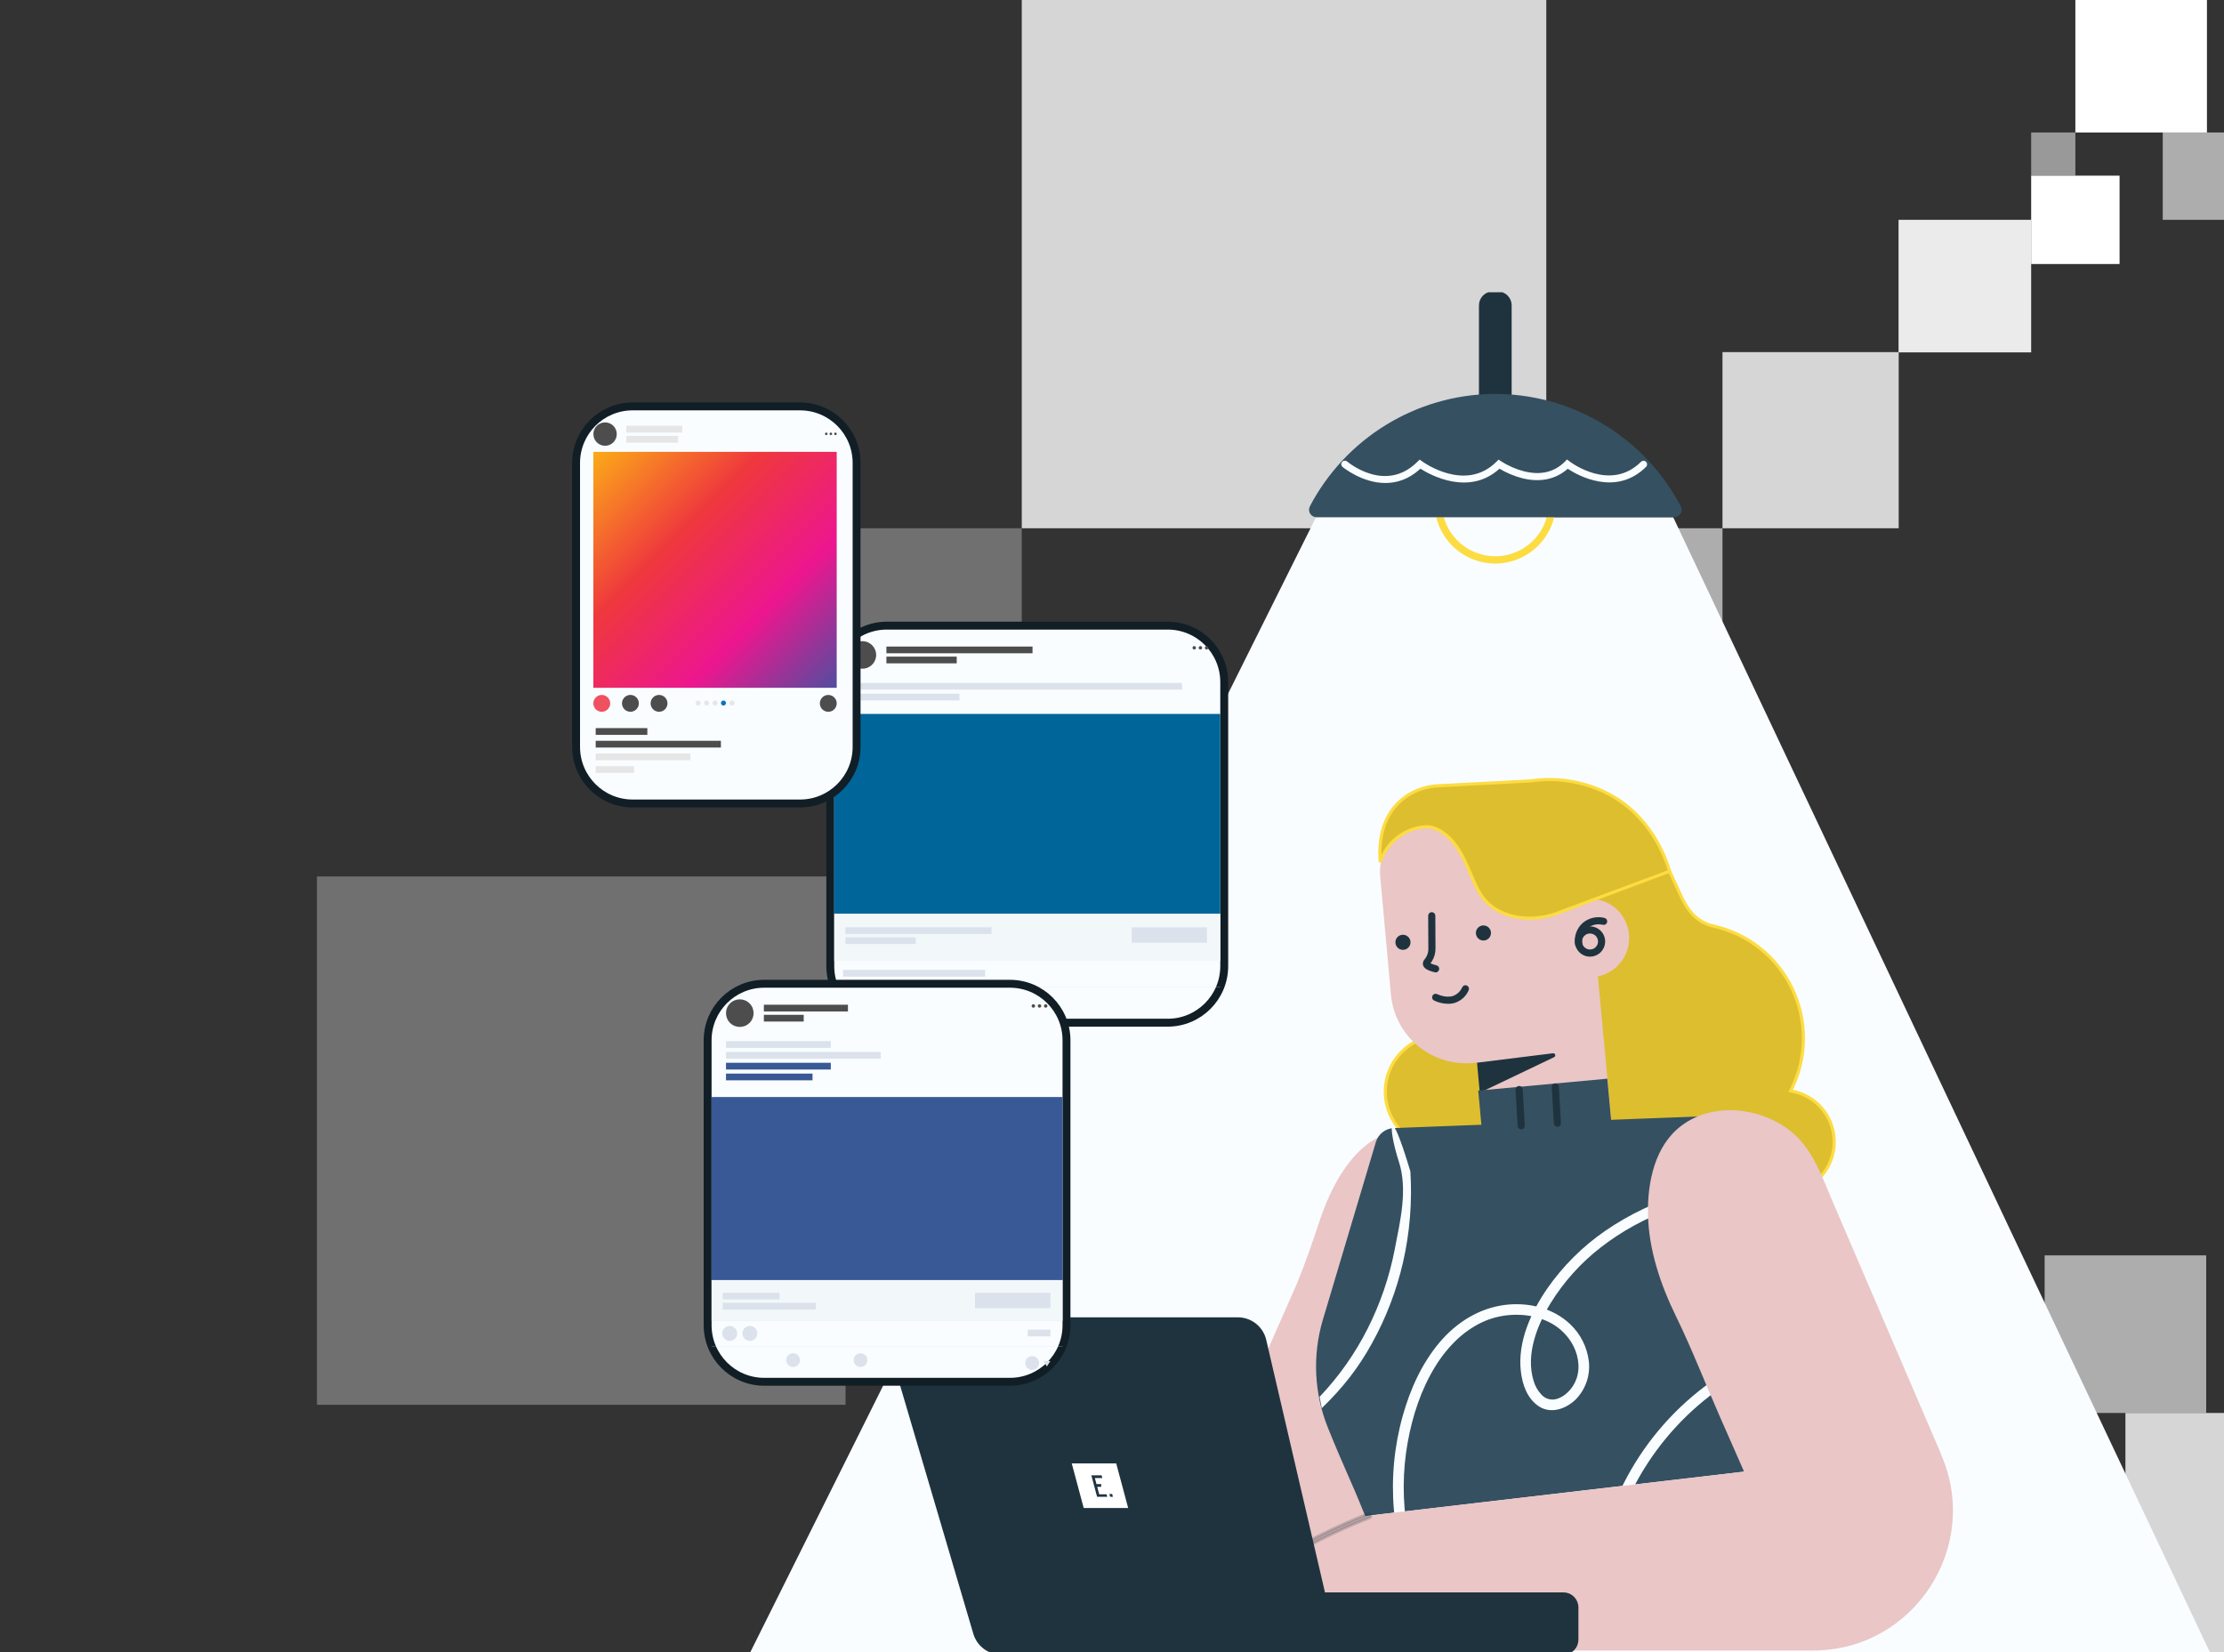<?xml version="1.0" encoding="UTF-8"?> <svg xmlns="http://www.w3.org/2000/svg" width="700" height="520" viewBox="0 0 700 520" fill="none"><rect x="0" y="0" width="700" height="520" fill="#333333" stroke="none"/><g clip-path="url(#clip0_7404_18484)"><g clip-path="url(#clip1_7404_18484)"><g clip-path="url(#clip2_7404_18484)"><rect opacity="0.8" x="618.122" y="444.726" width="25.425" height="25.09" fill="white"></rect><rect opacity="0.6" x="643.547" y="395.126" width="50.85" height="49.599" fill="white"></rect><rect opacity="0.8" x="668.972" y="444.726" width="75.683" height="75.274" fill="white"></rect></g><g clip-path="url(#clip3_7404_18484)"><rect opacity="0.5" x="653.219" y="55.285" width="13.912" height="13.583" transform="rotate(180 653.219 55.285)" fill="white"></rect><rect opacity="0.6" x="708.545" y="69.192" width="27.825" height="27.49" transform="rotate(180 708.545 69.192)" fill="white"></rect><rect x="667.131" y="83.099" width="27.825" height="27.813" transform="rotate(180 667.131 83.099)" fill="white"></rect><rect x="694.633" y="41.702" width="41.414" height="41.72" transform="rotate(180 694.633 41.702)" fill="white"></rect><rect opacity="0.9" x="639.306" y="110.912" width="41.737" height="41.72" transform="rotate(180 639.306 110.912)" fill="white"></rect><rect opacity="0.8" x="597.61" y="166.266" width="55.46" height="55.437" transform="rotate(180 597.61 166.266)" fill="white"></rect><rect opacity="0.3" x="321.6" y="220.414" width="55.46" height="54.148" transform="rotate(180 321.6 220.414)" fill="white"></rect><rect opacity="0.6" x="542.15" y="275.851" width="110.92" height="109.585" transform="rotate(180 542.15 275.851)" fill="white"></rect><rect opacity="0.5" x="377.06" y="331.288" width="110.92" height="110.875" transform="rotate(180 377.06 331.288)" fill="white"></rect><rect opacity="0.8" x="486.69" y="166.266" width="165.09" height="166.312" transform="rotate(180 486.69 166.266)" fill="white"></rect><rect opacity="0.3" x="266.14" y="442.163" width="166.38" height="166.312" transform="rotate(180 266.14 442.163)" fill="white"></rect></g><g clip-path="url(#clip4_7404_18484)"><path d="M414.218 162.794L235.666 521H696.01L526.635 162.794H414.218Z" fill="#F9FDFF"></path><path d="M523.648 270.601C523.883 271.055 524.202 271.679 524.564 272.412L524.565 272.413C526.821 276.934 528.061 279.89 529.174 282.214C530.251 284.461 531.186 286.06 532.742 287.722V287.754L532.878 287.898C534.605 289.692 536.824 290.932 539.256 291.465V291.466C544.61 292.65 549.625 295.036 553.921 298.443C558.217 301.85 561.683 306.189 564.055 311.132C566.427 316.076 567.645 321.494 567.615 326.977C567.585 332.46 566.308 337.864 563.881 342.781L563.597 343.358L564.227 343.482C567.175 344.064 569.904 345.454 572.109 347.496C574.314 349.539 575.909 352.153 576.714 355.048C577.52 357.943 577.505 361.006 576.672 363.894C575.84 366.781 574.221 369.381 571.998 371.403C569.774 373.424 567.032 374.788 564.079 375.342C561.125 375.897 558.075 375.62 555.269 374.542C552.464 373.465 550.012 371.629 548.189 369.24C546.366 366.852 545.242 364.003 544.943 361.013L544.878 360.374L544.279 360.602C537.919 363.015 531.008 363.585 524.338 362.248C517.669 360.911 511.511 357.722 506.573 353.044C501.634 348.367 498.116 342.391 496.419 335.804C494.723 329.217 494.918 322.284 496.983 315.803L497.031 315.652L496.982 315.501L486.951 284.832L523.648 270.601Z" fill="#DDBE2E" stroke="#FDDC42" stroke-width="0.984"></path><path d="M453.86 325.794C463.706 325.794 471.688 333.776 471.688 343.622C471.688 353.468 463.706 361.45 453.86 361.45C444.014 361.45 436.032 353.469 436.032 343.622C436.032 333.776 444.014 325.794 453.86 325.794Z" fill="#DDBE2E" stroke="#FDDC42" stroke-width="0.984"></path><path d="M512.774 295.234C512.791 292.012 511.538 288.912 509.287 286.607C507.036 284.301 503.968 282.974 500.746 282.914L499.988 274.663C499.766 272.047 499.029 269.5 497.821 267.168C496.612 264.837 494.955 262.767 492.945 261.077C490.935 259.387 488.611 258.111 486.107 257.32C483.603 256.53 480.967 256.242 478.351 256.472L447.958 259.307C443.979 259.701 440.319 261.658 437.78 264.747C435.241 267.836 434.031 271.806 434.414 275.786L437.782 312.909C438.047 316.026 438.925 319.06 440.366 321.837C441.806 324.615 443.78 327.081 446.175 329.094C448.569 331.107 451.338 332.628 454.321 333.569C457.305 334.51 460.445 334.854 463.561 334.58L464.97 334.445L466.873 355.021L507.021 351.283L504.776 326.913H504.742L502.958 307.318C505.737 306.746 508.233 305.23 510.022 303.028C511.811 300.825 512.783 298.072 512.774 295.234Z" fill="#EAC6C6"></path><path d="M499.622 292.148C500.451 291.984 501.31 292.068 502.091 292.392C502.871 292.715 503.539 293.262 504.009 293.965C504.419 294.58 504.663 295.29 504.718 296.023L504.729 296.34C504.728 297.473 504.276 298.558 503.475 299.359C502.674 300.161 501.588 300.611 500.455 300.612C499.61 300.612 498.783 300.362 498.081 299.893C497.378 299.423 496.831 298.755 496.508 297.975C496.184 297.194 496.1 296.335 496.264 295.506C496.429 294.677 496.836 293.915 497.433 293.317C498.031 292.72 498.793 292.313 499.622 292.148ZM503.468 296.325C503.462 295.53 503.143 294.768 502.579 294.207C502.132 293.762 501.561 293.474 500.947 293.371V293.316H500.456C499.86 293.316 499.277 293.493 498.782 293.824C498.287 294.155 497.901 294.625 497.673 295.176C497.445 295.726 497.386 296.332 497.502 296.916C497.618 297.5 497.905 298.037 498.326 298.458C498.747 298.879 499.284 299.166 499.868 299.282C500.452 299.398 501.058 299.339 501.608 299.111C502.158 298.883 502.629 298.497 502.96 298.002C503.291 297.507 503.468 296.924 503.468 296.328V296.325Z" fill="#1F333F" stroke="#1F333F" stroke-width="0.984"></path><path d="M488.858 331.998H488.859C488.896 331.993 488.934 332.001 488.966 332.022H488.967C488.998 332.043 489.021 332.075 489.032 332.111C489.043 332.147 489.04 332.187 489.024 332.221C489.009 332.256 488.981 332.283 488.947 332.299L488.944 332.3L466.182 343.175L465.426 334.907L488.858 331.998Z" fill="#1F333F" stroke="#1F333F" stroke-width="0.984"></path><path d="M501.528 289.346C502.647 289.091 503.811 289.108 504.923 289.396C505.081 289.441 505.215 289.548 505.297 289.691C505.379 289.837 505.4 290.008 505.356 290.169C505.311 290.33 505.204 290.466 505.058 290.548C504.913 290.63 504.741 290.652 504.58 290.607V290.606L504.569 290.604L504.229 290.529C503.434 290.378 502.614 290.392 501.821 290.57C500.915 290.774 500.07 291.189 499.354 291.779L499.341 291.791C498.6 292.449 498.045 293.29 497.732 294.229C497.458 295.052 497.378 295.925 497.495 296.78L497.557 297.146C497.574 297.227 497.574 297.311 497.558 297.393C497.542 297.474 497.51 297.551 497.465 297.62C497.419 297.689 497.359 297.749 497.29 297.795C497.221 297.841 497.144 297.873 497.062 297.89L497.048 297.893L497.033 297.896C496.993 297.907 496.953 297.913 496.912 297.918C496.772 297.915 496.637 297.868 496.528 297.78C496.413 297.688 496.333 297.557 496.304 297.412V297.41L496.228 296.963C496.087 295.915 496.187 294.846 496.523 293.839C496.907 292.691 497.584 291.664 498.488 290.859C499.366 290.119 500.409 289.6 501.528 289.346Z" fill="#1F333F" stroke="#1F333F" stroke-width="0.984"></path><path d="M441.578 294.704C442.617 294.704 443.461 295.546 443.461 296.586C443.461 297.626 442.617 298.469 441.578 298.469C440.538 298.469 439.696 297.625 439.696 296.586C439.696 295.546 440.538 294.704 441.578 294.704Z" fill="#1F333F" stroke="#1F333F" stroke-width="0.984"></path><path d="M466.907 291.77C467.946 291.77 468.789 292.612 468.79 293.651C468.79 294.691 467.946 295.534 466.907 295.534C465.867 295.534 465.025 294.691 465.025 293.651C465.025 292.612 465.867 291.77 466.907 291.77Z" fill="#1F333F" stroke="#1F333F" stroke-width="0.984"></path><path d="M450.644 287.588C450.811 287.588 450.972 287.654 451.09 287.772C451.208 287.89 451.274 288.05 451.274 288.218V288.22L451.325 298.57V298.573C451.339 299.882 450.977 301.168 450.282 302.278C450.11 302.542 449.971 302.735 449.85 302.893L449.482 303.372L450.024 303.635C450.655 303.942 451.321 304.167 452.008 304.307C452.159 304.342 452.292 304.432 452.381 304.558C452.471 304.686 452.51 304.841 452.492 304.996C452.474 305.151 452.398 305.294 452.281 305.396C452.164 305.499 452.013 305.554 451.857 305.552L451.854 305.562C451.814 305.561 451.773 305.556 451.733 305.546H451.734L451.725 305.544L451.067 305.374C450.423 305.194 449.824 304.98 449.346 304.705C448.717 304.343 448.379 303.927 448.329 303.411C448.323 302.978 448.486 302.56 448.784 302.246L448.802 302.227L448.816 302.208C448.929 302.061 449.07 301.877 449.223 301.639L449.226 301.635C449.729 300.828 450.015 299.907 450.06 298.962L450.063 298.555L450.013 288.218C450.013 288.05 450.08 287.89 450.198 287.772C450.316 287.654 450.476 287.588 450.644 287.588Z" fill="#1F333F" stroke="#1F333F" stroke-width="0.984"></path><path d="M461.277 310.587C461.362 310.592 461.446 310.614 461.523 310.652C461.599 310.691 461.668 310.745 461.723 310.81C461.778 310.876 461.819 310.952 461.844 311.034C461.869 311.116 461.877 311.203 461.867 311.288C461.858 311.373 461.83 311.456 461.787 311.53L461.775 311.552L461.765 311.574C461.394 312.405 460.855 313.15 460.184 313.764C459.515 314.376 458.728 314.843 457.872 315.138C457.181 315.353 456.461 315.457 455.738 315.447C454.295 315.427 452.875 315.092 451.574 314.467C451.428 314.39 451.317 314.259 451.266 314.101C451.215 313.942 451.228 313.768 451.305 313.619C451.382 313.47 451.515 313.358 451.674 313.306C451.833 313.255 452.007 313.27 452.156 313.346L452.261 313.401H452.281C452.29 313.405 452.3 313.409 452.31 313.414C452.392 313.45 452.512 313.502 452.661 313.56C452.96 313.677 453.38 313.825 453.877 313.949C454.862 314.194 456.196 314.354 457.488 313.938L457.495 313.935L457.504 313.932C458.204 313.678 458.845 313.284 459.388 312.774C459.931 312.264 460.364 311.649 460.661 310.967V310.966C460.695 310.887 460.745 310.815 460.808 310.757C460.87 310.698 460.944 310.653 461.025 310.624C461.105 310.594 461.191 310.582 461.277 310.587Z" fill="#1F333F" stroke="#1F333F" stroke-width="0.984"></path><path d="M505.896 339.512L465.275 343.259L467 361.954L507.621 358.207L505.896 339.512Z" fill="#355061"></path><path d="M481.736 245.794C489.614 244.635 497.66 245.814 504.873 249.188C519.739 256.265 524.385 270.556 525.516 274.218L491.545 286.893L491.533 286.898L491.521 286.903C487.04 288.853 481.726 289.531 476.914 288.558C472.26 287.617 468.097 285.136 465.577 280.784L465.337 280.357C464.053 277.966 463.065 275.454 461.955 272.935C460.851 270.432 459.635 267.946 457.915 265.698H457.914C456.887 264.361 455.496 262.933 453.892 261.871C452.297 260.815 450.454 260.096 448.531 260.24L448.529 260.231C444.827 260.514 441.335 262.064 438.642 264.62C436.682 266.48 435.234 268.792 434.407 271.333C433.993 265.62 434.888 261.282 436.421 257.988C438.205 254.155 440.869 251.697 443.419 250.125C446.241 248.428 449.441 247.463 452.73 247.315H452.734L481.69 245.799L481.713 245.798L481.736 245.794Z" fill="#DDBE2E" stroke="#FDDC42" stroke-width="0.984"></path><path d="M436.689 356.98C436.689 356.98 423.668 358.804 415.114 384.943C412.998 391.409 410.753 397.807 408.16 404.116L390.608 443.933L403.389 498.877L432.042 480.242L422.472 455.495C417.095 442.586 415.512 428.038 419.57 414.668L436.689 356.98Z" fill="#EAC6C6"></path><path d="M548.952 463.185L429.697 477.155C424.348 463.892 423.321 462.674 417.977 449.422C413.606 438.592 413.038 426.599 416.367 415.403L433.053 359.472C433.42 358.23 434.168 357.134 435.191 356.341C436.215 355.547 437.462 355.095 438.756 355.049L543.962 351.047C546.527 397.1 546.415 417.132 548.952 463.185Z" fill="#355061"></path><path d="M440.274 365.574C443.155 374.458 440.713 384.247 438.949 393.419C437.274 402.029 434.416 410.366 430.457 418.194C426.499 426.047 421.404 433.274 415.336 439.64C414.588 440.437 416.144 438.873 415.336 439.64L416.023 443.225C422.565 436.865 427.48 430.709 431.871 422.712C436.289 414.718 439.568 406.147 441.615 397.247C443.741 387.886 444.514 378.269 443.911 368.689C437.068 345.729 436.726 354.633 440.274 365.574Z" fill="#F9FDFF"></path><path d="M504.639 510.063C504.22 497.314 506.693 484.636 511.874 472.979C517.018 461.264 524.7 450.837 534.365 442.452C539.416 438.113 545.209 433.78 551.865 432.461C554.816 431.861 557.877 432.106 560.694 433.168C561.849 433.642 562.953 434.233 563.989 434.93C565.032 435.645 566 436.463 566.88 437.372C570.758 441.301 573.357 446.577 575.209 451.741C577.679 458.656 579.306 465.947 580.62 473.159C583.406 488.467 583.102 490.202 581.712 505.699C581.54 507.641 581.334 509.58 581.095 511.514C580.983 512.418 581.948 513.198 582.779 513.198C583.222 513.188 583.645 513.007 583.958 512.694C584.272 512.38 584.453 511.958 584.463 511.514C586.42 495.417 587.16 493.004 584.667 476.981C583.49 469.213 581.763 461.537 579.497 454.014C577.718 448.165 575.26 442.401 571.488 437.552C567.8 432.798 562.687 429.346 556.586 428.818C549.183 428.184 542.189 432.146 536.481 436.44C525.815 444.517 517.126 454.914 511.072 466.845C504.955 478.75 501.594 491.879 501.238 505.259C501.199 506.858 501.238 508.452 501.272 510.052C501.345 512.213 504.712 512.224 504.639 510.052V510.063Z" fill="#F9FDFF"></path><path d="M442.966 481.522C441.4 472.407 441.434 463.089 443.067 453.986C444.555 445.696 447.232 437.468 451.644 430.255C453.626 426.965 456.055 423.965 458.862 421.342C460.22 420.094 461.685 418.967 463.24 417.974C464.691 417.035 466.228 416.236 467.831 415.589C471.011 414.345 474.407 413.746 477.822 413.826C481.055 413.865 484.243 414.586 487.178 415.942C490.226 417.359 492.796 419.63 494.576 422.481C496.658 425.877 497.483 430.036 496.26 433.774C495.72 435.407 494.8 436.888 493.577 438.096C492.387 439.264 490.731 440.341 488.98 440.493C488.25 440.545 487.518 440.426 486.842 440.144C486.167 439.863 485.567 439.426 485.09 438.871C483.967 437.652 483.144 436.187 482.688 434.594C480.173 426.315 483.749 417.267 488.009 410.229C492.184 403.448 497.55 397.477 503.848 392.604C510.42 387.516 517.747 383.486 525.564 380.661C534.209 377.546 543.211 375.534 552.359 374.672C554.604 374.447 556.85 374.279 559.095 374.167C559.538 374.155 559.959 373.974 560.273 373.661C560.586 373.347 560.767 372.926 560.779 372.483C560.779 372.036 560.601 371.608 560.285 371.292C559.97 370.976 559.541 370.799 559.095 370.799C549.268 371.225 539.528 372.836 530.088 375.598C521.246 378.196 512.87 382.174 505.268 387.385C498.136 392.297 491.945 398.454 486.993 405.559C481.857 413.046 477.603 422.364 478.686 431.658C479.169 435.817 480.678 440.173 484.299 442.603C488.172 445.185 493.043 443.4 496.058 440.358C497.564 438.793 498.706 436.914 499.401 434.856C500.097 432.798 500.33 430.612 500.082 428.453C499.551 424.026 497.497 419.921 494.273 416.841C488.851 411.626 480.903 409.774 473.578 410.728C465.44 411.789 458.384 416.279 453.125 422.481C447.513 429.121 443.864 437.243 441.524 445.572C438.831 455.167 437.88 465.166 438.717 475.096C438.925 477.56 439.279 480.024 439.671 482.465C439.791 482.895 440.076 483.26 440.464 483.48C440.853 483.7 441.312 483.757 441.743 483.638C442.169 483.513 442.53 483.227 442.75 482.84C442.969 482.454 443.031 481.998 442.921 481.567L442.966 481.522Z" fill="#F9FDFF"></path><path d="M611.028 457.999H611.09L602.553 438.13L584.592 396.287C582.006 390.27 579.421 384.249 576.835 378.225C573.31 370.024 570.436 361.15 563.005 355.56C553.463 348.393 539.038 346.916 529.205 354.32C520.836 360.617 518.54 372.056 518.692 382.013C518.894 393.301 522.621 404.279 527.527 414.326C532.578 424.676 536.732 435.453 541.373 445.999L548.951 463.208L435.297 476.499C431.527 476.936 427.846 477.953 424.386 479.513C419.615 481.672 414.762 483.992 409.826 486.473C406.934 487.925 404.109 489.388 401.351 490.862L408.485 519.487H570.605C602.48 519.487 623.539 486.798 611.028 457.999Z" fill="#EAC6C6"></path><path d="M478.098 342.292C478.265 342.282 478.429 342.339 478.555 342.451C478.68 342.563 478.756 342.719 478.766 342.886L479.428 354.298V354.3C479.433 354.382 479.422 354.465 479.395 354.544C479.368 354.622 479.325 354.695 479.271 354.757C479.215 354.819 479.149 354.87 479.074 354.906C479.001 354.941 478.922 354.962 478.841 354.968H478.796C478.635 354.968 478.48 354.907 478.362 354.797C478.274 354.714 478.213 354.608 478.184 354.493L478.165 354.375L477.503 342.959C477.493 342.791 477.551 342.627 477.662 342.502C477.774 342.377 477.93 342.301 478.098 342.292Z" fill="#1F333F" stroke="#1F333F" stroke-width="0.984"></path><path d="M489.489 341.461C489.572 341.456 489.655 341.468 489.734 341.495C489.812 341.522 489.884 341.565 489.946 341.62C490.008 341.675 490.059 341.742 490.095 341.817C490.131 341.892 490.152 341.973 490.157 342.055L490.819 353.495V353.497C490.824 353.58 490.813 353.663 490.786 353.741C490.759 353.819 490.717 353.892 490.662 353.954C490.607 354.016 490.54 354.067 490.465 354.103C490.419 354.126 490.369 354.14 490.319 354.15L490.286 354.136H490.187C490.026 354.137 489.871 354.076 489.753 353.966C489.666 353.883 489.604 353.777 489.575 353.662L489.556 353.544L488.894 342.128C488.889 342.045 488.901 341.962 488.928 341.884C488.956 341.805 488.998 341.733 489.053 341.671C489.108 341.609 489.176 341.558 489.25 341.522C489.325 341.486 489.406 341.465 489.489 341.461Z" fill="#1F333F" stroke="#1F333F" stroke-width="0.984"></path><path d="M492.082 501.688C493.205 501.688 494.282 502.134 495.076 502.928C495.87 503.722 496.316 504.799 496.316 505.921V516.082C496.317 516.638 496.207 517.189 495.995 517.704C495.782 518.218 495.471 518.685 495.078 519.079C494.684 519.472 494.217 519.784 493.704 519.998C493.19 520.211 492.638 520.321 492.082 520.321H401.843V501.688H492.082Z" fill="#1F333F" stroke="#1F333F" stroke-width="0.984"></path><path d="M289.22 415.115H389.515C391.473 415.092 393.381 415.733 394.929 416.932C396.476 418.132 397.573 419.82 398.039 421.722L420.978 520.32H315.252C313.376 520.337 311.545 519.749 310.03 518.641C308.517 517.535 307.402 515.969 306.85 514.178L280.812 425.901C279.226 420.516 283.393 415.115 289.22 415.115Z" fill="#1F333F" stroke="#1F333F" stroke-width="0.984"></path><path d="M470.641 177.376C466.86 177.382 463.162 176.266 460.015 174.169C456.869 172.073 454.415 169.09 452.964 165.598C451.513 162.106 451.131 158.263 451.865 154.554C452.599 150.844 454.417 147.437 457.089 144.761C459.76 142.085 463.166 140.262 466.874 139.523C470.582 138.783 474.426 139.16 477.92 140.605C481.414 142.051 484.4 144.501 486.501 147.644C488.603 150.788 489.724 154.484 489.724 158.265C489.717 163.326 487.705 168.179 484.128 171.761C480.552 175.342 475.702 177.362 470.641 177.376ZM470.641 141.398C467.31 141.398 464.055 142.386 461.286 144.236C458.517 146.086 456.358 148.716 455.084 151.793C453.81 154.87 453.476 158.255 454.126 161.522C454.775 164.788 456.379 167.788 458.734 170.143C461.089 172.498 464.089 174.102 467.356 174.752C470.622 175.401 474.008 175.068 477.084 173.793C480.161 172.519 482.791 170.361 484.641 167.592C486.491 164.823 487.479 161.567 487.479 158.237C487.467 153.775 485.689 149.499 482.534 146.343C479.379 143.188 475.103 141.41 470.641 141.398Z" fill="#FDDC42"></path><path d="M469.857 92.234H471.434C473.568 92.234 475.298 93.963 475.298 96.097V132.097C475.298 134.231 473.568 135.961 471.434 135.961H469.857C467.723 135.961 465.994 134.231 465.994 132.097V96.097C465.994 93.963 467.723 92.234 469.857 92.234Z" fill="#1F333F" stroke="#1F333F" stroke-width="0.984"></path><path d="M469.82 123.981C457.937 124.161 446.323 127.54 436.199 133.762C426.075 139.985 417.815 148.821 412.289 159.342C412.099 159.701 412.005 160.102 412.016 160.508C412.028 160.914 412.144 161.309 412.353 161.657C412.563 162.004 412.859 162.292 413.213 162.491C413.566 162.69 413.965 162.794 414.371 162.794H526.935C527.341 162.793 527.739 162.688 528.092 162.489C528.445 162.289 528.74 162.002 528.949 161.654C529.158 161.307 529.273 160.912 529.284 160.506C529.296 160.101 529.202 159.7 529.012 159.342C523.353 148.573 514.833 139.575 504.39 133.336C493.946 127.097 481.984 123.86 469.82 123.981Z" fill="#355061"></path><path d="M436.062 152.024C428.676 152.024 422.653 147.034 422.563 146.972C422.336 146.78 422.193 146.505 422.168 146.209C422.143 145.912 422.237 145.617 422.429 145.389C422.621 145.162 422.895 145.019 423.192 144.994C423.489 144.969 423.784 145.063 424.011 145.255C424.505 145.67 436.18 155.29 446.148 145.322L446.827 144.643L447.608 145.204C448.169 145.608 461.314 155.015 471.018 145.316L471.675 144.654L472.45 145.182C474.659 146.599 477.078 147.66 479.617 148.325C484.865 149.649 489.21 148.639 492.527 145.316L493.223 144.62L494.003 145.215C494.525 145.614 506.952 154.903 516.544 145.316C516.757 145.122 517.037 145.018 517.325 145.025C517.613 145.031 517.887 145.148 518.091 145.352C518.296 145.555 518.414 145.829 518.421 146.117C518.429 146.405 518.325 146.685 518.132 146.899C508.624 156.407 496.596 149.621 493.436 147.545C489.63 150.912 484.663 151.934 479 150.486C476.525 149.831 474.154 148.833 471.956 147.522C462.414 156.205 450.262 149.548 447.074 147.522C443.42 150.884 439.587 152.024 436.062 152.024Z" fill="#F9FDFF"></path><path opacity="0.2" d="M430.603 476.503C430.759 476.442 430.933 476.445 431.086 476.512C431.239 476.58 431.36 476.706 431.42 476.862C431.481 477.018 431.477 477.191 431.409 477.344C431.342 477.498 431.216 477.619 431.06 477.679C425.848 479.706 420.68 482.014 415.698 484.547C411.932 486.461 408.194 488.549 404.575 490.738L404.568 490.743C404.473 490.803 404.363 490.834 404.25 490.835C404.116 490.83 403.986 490.784 403.88 490.701C403.773 490.617 403.697 490.501 403.661 490.37C403.626 490.239 403.634 490.1 403.684 489.973C403.734 489.847 403.823 489.741 403.938 489.67C407.573 487.433 411.343 485.35 415.128 483.419C420.166 480.872 425.354 478.544 430.603 476.502V476.503Z" fill="#1F333F" stroke="#1F333F" stroke-width="0.984"></path></g><g clip-path="url(#clip5_7404_18484)"><path d="M355.089 474.644H341.096L337.329 460.587H351.323L355.089 474.644ZM343.496 464.347L345.309 471.114H348.512L348.3 470.321H345.975L345.345 467.972H346.589L346.622 467.122H345.117L344.607 465.217H346.951L346.718 464.347H343.496ZM349.173 470.232L349.41 471.114H350.288L350.052 470.232H349.173Z" fill="white"></path></g><path d="M367.523 196.915C377.356 196.915 385.326 204.886 385.326 214.718V304.085C385.326 313.918 377.356 321.888 367.523 321.888H279.139C269.306 321.888 261.335 313.918 261.335 304.085V214.718C261.335 204.886 269.306 196.915 279.139 196.915H367.523Z" fill="#F9FDFF" stroke="#111E26" stroke-width="2.484" stroke-linecap="round" stroke-linejoin="round"></path><path d="M384.084 224.707H262.577V287.626H384.084V224.707Z" fill="#006599"></path><path d="M384.084 287.626H262.577V302.477H384.084V287.626Z" fill="#F2F7FA"></path><path d="M324.984 203.499H278.994V205.613H324.984V203.499Z" fill="#4D4D4D"></path><path d="M301.127 206.67H278.994V208.784H301.127V206.67Z" fill="#4D4D4D"></path><path d="M312.072 291.847H266.081V293.961H312.072V291.847Z" fill="#DBE2EB"></path><path d="M288.214 295.019H266.081V297.132H288.214V295.019Z" fill="#DBE2EB"></path><path d="M310.073 305.277H265.354V307.391H310.073V305.277Z" fill="#DBE2EB"></path><path d="M372.047 214.932H267.105V217.046H372.047V214.932Z" fill="#DBE2EB"></path><path d="M301.989 218.329H267.105V220.443H301.989V218.329Z" fill="#DBE2EB"></path><path d="M375.884 204.436C376.187 204.436 376.432 204.191 376.432 203.888C376.432 203.586 376.187 203.341 375.884 203.341C375.582 203.341 375.337 203.586 375.337 203.888C375.337 204.191 375.582 204.436 375.884 204.436Z" fill="#4D4D4D"></path><path d="M377.826 204.436C378.128 204.436 378.373 204.191 378.373 203.888C378.373 203.586 378.128 203.341 377.826 203.341C377.523 203.341 377.278 203.586 377.278 203.888C377.278 204.191 377.523 204.436 377.826 204.436Z" fill="#4D4D4D"></path><path d="M379.767 204.436C380.069 204.436 380.315 204.191 380.315 203.888C380.315 203.586 380.069 203.341 379.767 203.341C379.464 203.341 379.219 203.586 379.219 203.888C379.219 204.191 379.464 204.436 379.767 204.436Z" fill="#4D4D4D"></path><path d="M275.769 206.142C275.769 203.749 273.83 201.81 271.437 201.81C269.045 201.81 267.105 203.749 267.105 206.142C267.105 208.534 269.045 210.473 271.437 210.473C273.83 210.473 275.769 208.534 275.769 206.142Z" fill="#4D4D4D"></path><path d="M384.084 310.647H262.577V310.716H384.084V310.647Z" fill="#DBE2EB"></path><path d="M379.891 291.89H356.193V296.712H379.891V291.89Z" fill="#DBE2EB"></path><path d="M287.223 317.526C288.417 317.526 289.385 316.557 289.385 315.363C289.385 314.169 288.417 313.2 287.223 313.2C286.028 313.2 285.06 314.169 285.06 315.363C285.06 316.557 286.028 317.526 287.223 317.526Z" fill="#DBE2EB"></path><path d="M308.437 317.526C309.632 317.526 310.6 316.557 310.6 315.363C310.6 314.169 309.632 313.2 308.437 313.2C307.243 313.2 306.275 314.169 306.275 315.363C306.275 316.557 307.243 317.526 308.437 317.526Z" fill="#DBE2EB"></path><path d="M317.872 309.635C327.704 309.635 335.676 317.606 335.676 327.439V417.106C335.676 426.938 327.704 434.909 317.872 434.909H240.53C230.698 434.909 222.726 426.938 222.726 417.106V327.439C222.726 317.606 230.698 309.635 240.53 309.635H317.872Z" fill="#F9FDFF" stroke="#111E26" stroke-width="2.484" stroke-linecap="round" stroke-linejoin="round"></path><path d="M334.433 345.28H223.969V402.906H334.433V345.28Z" fill="#395996"></path><path d="M334.433 402.906H223.969V415.727H334.433V402.906Z" fill="#F2F7FA"></path><path d="M266.888 316.232H240.425V318.351H266.888V316.232Z" fill="#4D4D4D"></path><path d="M252.965 319.411H240.425V321.53H252.965V319.411Z" fill="#4D4D4D"></path><path d="M245.377 406.878H227.481V408.997H245.377V406.878Z" fill="#DBE2EB"></path><path d="M256.789 410.057H227.481V412.176H256.789V410.057Z" fill="#DBE2EB"></path><path d="M330.615 418.489H323.479V420.607H330.615V418.489Z" fill="#DBE2EB"></path><path d="M261.495 327.694H228.507V329.813H261.495V327.694Z" fill="#DBE2EB"></path><path d="M277.201 331.099H228.507V333.218H277.201V331.099Z" fill="#DBE2EB"></path><path d="M261.495 334.505H228.507V336.624H261.495V334.505Z" fill="#395996"></path><path d="M255.744 337.91H228.507V340.029H255.744V337.91Z" fill="#395996"></path><path d="M325.637 317.011C325.852 316.797 325.852 316.449 325.637 316.235C325.423 316.02 325.075 316.02 324.861 316.235C324.646 316.449 324.646 316.797 324.861 317.011C325.075 317.226 325.423 317.226 325.637 317.011Z" fill="#4D4D4D"></path><path d="M327.716 316.745C327.786 316.45 327.603 316.155 327.308 316.085C327.013 316.015 326.717 316.198 326.648 316.493C326.578 316.788 326.761 317.084 327.056 317.154C327.351 317.223 327.647 317.041 327.716 316.745Z" fill="#4D4D4D"></path><path d="M329.662 316.745C329.732 316.45 329.549 316.154 329.254 316.085C328.959 316.015 328.663 316.198 328.594 316.493C328.524 316.788 328.707 317.084 329.002 317.153C329.297 317.223 329.593 317.04 329.662 316.745Z" fill="#4D4D4D"></path><path d="M334.433 423.643H223.969V423.712H334.433V423.643Z" fill="#DBE2EB"></path><path d="M334.433 415.693H223.969V415.762H334.433V415.693Z" fill="#DBE2EB"></path><path d="M330.615 406.9H306.859V411.734H330.615V406.9Z" fill="#DBE2EB"></path><path d="M235.921 321.951C237.617 320.256 237.617 317.506 235.921 315.81C234.225 314.115 231.476 314.115 229.78 315.81C228.084 317.506 228.084 320.256 229.78 321.951C231.476 323.647 234.225 323.647 235.921 321.951Z" fill="#4D4D4D"></path><path d="M325.703 431.016C326.814 430.556 327.341 429.282 326.881 428.171C326.421 427.06 325.147 426.533 324.037 426.993C322.926 427.453 322.398 428.727 322.858 429.838C323.318 430.948 324.592 431.476 325.703 431.016Z" fill="#DBE2EB"></path><path d="M328.405 428.375H330.615L329.51 430.073L328.405 428.375Z" fill="#DBE2EB"></path><path d="M249.623 430.246C250.817 430.246 251.785 429.278 251.785 428.083C251.785 426.889 250.817 425.921 249.623 425.921C248.428 425.921 247.46 426.889 247.46 428.083C247.46 429.278 248.428 430.246 249.623 430.246Z" fill="#DBE2EB"></path><path d="M270.838 430.246C272.033 430.246 273.001 429.278 273.001 428.083C273.001 426.889 272.033 425.921 270.838 425.921C269.644 425.921 268.676 426.889 268.676 428.083C268.676 429.278 269.644 430.246 270.838 430.246Z" fill="#DBE2EB"></path><path d="M229.679 422.037C230.978 422.037 232.031 420.984 232.031 419.685C232.031 418.386 230.978 417.333 229.679 417.333C228.381 417.333 227.328 418.386 227.328 419.685C227.328 420.984 228.381 422.037 229.679 422.037Z" fill="#DBE2EB"></path><path d="M236.02 422.037C237.319 422.037 238.372 420.984 238.372 419.685C238.372 418.386 237.319 417.333 236.02 417.333C234.722 417.333 233.669 418.386 233.669 419.685C233.669 420.984 234.722 422.037 236.02 422.037Z" fill="#DBE2EB"></path><path d="M251.807 127.916C261.639 127.916 269.61 135.888 269.61 145.72V235.087C269.609 244.919 261.639 252.89 251.807 252.89H199.127C189.295 252.89 181.324 244.919 181.323 235.087V145.72C181.323 135.888 189.295 127.916 199.127 127.916H251.807Z" fill="#F9FDFF" stroke="#111E26" stroke-width="2.484" stroke-linecap="round" stroke-linejoin="round"></path><path d="M190.447 140.305C192.479 140.305 194.126 138.657 194.126 136.625C194.126 134.593 192.479 132.946 190.447 132.946C188.415 132.946 186.767 134.593 186.767 136.625C186.767 138.657 188.415 140.305 190.447 140.305Z" fill="#4D4D4D"></path><path d="M214.727 134.011H197.146V136.142H214.727V134.011Z" fill="#E6E6E6"></path><path d="M213.403 137.208H197.146V139.339H213.403V137.208Z" fill="#E6E6E6"></path><path d="M203.751 229.166H187.494V231.297H203.751V229.166Z" fill="#4D4D4D"></path><path d="M226.904 233.156H187.494V235.287H226.904V233.156Z" fill="#4D4D4D"></path><path d="M217.301 237.145H187.494V239.276H217.301V237.145Z" fill="#E6E6E6"></path><path d="M199.552 241.135H187.494V243.266H199.552V241.135Z" fill="#E6E6E6"></path><path d="M260.475 136.55C260.475 136.775 260.293 136.957 260.068 136.957C259.843 136.957 259.66 136.775 259.66 136.55C259.66 136.324 259.843 136.142 260.068 136.142C260.293 136.142 260.475 136.324 260.475 136.55Z" fill="#4D4D4D"></path><path d="M261.918 136.55C261.918 136.775 261.736 136.957 261.511 136.957C261.286 136.957 261.104 136.775 261.104 136.55C261.104 136.324 261.286 136.142 261.511 136.142C261.736 136.142 261.918 136.324 261.918 136.55Z" fill="#4D4D4D"></path><path d="M263.363 136.55C263.363 136.775 263.18 136.957 262.955 136.957C262.73 136.957 262.548 136.775 262.548 136.55C262.548 136.324 262.73 136.142 262.955 136.142C263.18 136.142 263.363 136.324 263.363 136.55Z" fill="#4D4D4D"></path><path d="M263.351 142.217H186.756V216.485H263.351V142.217Z" fill="url(#paint0_linear_7404_18484)"></path><path d="M220.305 221.84C220.615 221.53 220.615 221.028 220.305 220.718C219.995 220.409 219.493 220.409 219.183 220.718C218.874 221.028 218.874 221.53 219.183 221.84C219.493 222.15 219.995 222.15 220.305 221.84Z" fill="#E6E6E6"></path><path d="M223.17 221.457C223.271 221.031 223.007 220.604 222.581 220.503C222.154 220.402 221.727 220.666 221.627 221.093C221.526 221.519 221.79 221.946 222.216 222.047C222.643 222.148 223.07 221.884 223.17 221.457Z" fill="#E6E6E6"></path><path d="M225.825 221.457C225.925 221.031 225.661 220.603 225.235 220.503C224.808 220.402 224.381 220.666 224.281 221.093C224.18 221.519 224.444 221.946 224.87 222.047C225.297 222.147 225.724 221.883 225.825 221.457Z" fill="#E6E6E6"></path><path d="M228.269 221.84C228.579 221.531 228.579 221.028 228.269 220.719C227.959 220.409 227.457 220.409 227.147 220.719C226.838 221.028 226.838 221.531 227.147 221.84C227.457 222.15 227.959 222.15 228.269 221.84Z" fill="#0B74B9"></path><path d="M231.134 221.457C231.234 221.031 230.97 220.604 230.544 220.503C230.118 220.402 229.691 220.666 229.59 221.093C229.489 221.519 229.753 221.946 230.18 222.047C230.606 222.148 231.033 221.884 231.134 221.457Z" fill="#E6E6E6"></path><path d="M210.04 221.879C210.317 220.441 209.375 219.05 207.936 218.773C206.498 218.496 205.107 219.437 204.83 220.876C204.553 222.315 205.494 223.706 206.933 223.983C208.372 224.26 209.763 223.318 210.04 221.879Z" fill="#4D4D4D"></path><path d="M263.32 221.808C263.555 220.362 262.572 219 261.126 218.765C259.68 218.53 258.318 219.512 258.083 220.958C257.848 222.405 258.83 223.767 260.276 224.002C261.722 224.237 263.085 223.255 263.32 221.808Z" fill="#4D4D4D"></path><path d="M201.004 221.984C201.34 220.558 200.457 219.129 199.031 218.793C197.605 218.456 196.177 219.339 195.84 220.765C195.504 222.191 196.387 223.62 197.813 223.956C199.238 224.293 200.667 223.41 201.004 221.984Z" fill="#4D4D4D"></path><path d="M192.027 221.808C192.262 220.362 191.28 218.999 189.833 218.764C188.387 218.529 187.025 219.511 186.79 220.958C186.555 222.404 187.537 223.766 188.983 224.001C190.429 224.236 191.792 223.254 192.027 221.808Z" fill="#EF5160"></path></g></g><defs><linearGradient id="paint0_linear_7404_18484" x1="187.338" y1="141.635" x2="262.769" y2="217.066" gradientUnits="userSpaceOnUse"><stop stop-color="#FBAB18"></stop><stop offset="0.35" stop-color="#EF383D"></stop><stop offset="0.69" stop-color="#ED168F"></stop><stop offset="1" stop-color="#524D9F"></stop></linearGradient><clipPath id="clip0_7404_18484"><rect width="700" height="520" fill="white"></rect></clipPath><clipPath id="clip1_7404_18484"><rect width="993.665" height="520.018" fill="white" transform="translate(-147 -0.018)"></rect></clipPath><clipPath id="clip2_7404_18484"><rect width="228.543" height="200.389" fill="white" transform="translate(618.122 319.611)"></rect></clipPath><clipPath id="clip3_7404_18484"><rect width="622.697" height="442.181" fill="white" transform="matrix(-1 0 0 -1 722.457 442.163)"></rect></clipPath><clipPath id="clip4_7404_18484"><rect width="487.017" height="429.015" fill="white" transform="translate(209.261 91.985)"></rect></clipPath><clipPath id="clip5_7404_18484"><rect width="13.993" height="14.553" fill="white" transform="matrix(1 0 0.259 0.966 337.33 460.591)"></rect></clipPath></defs></svg> 